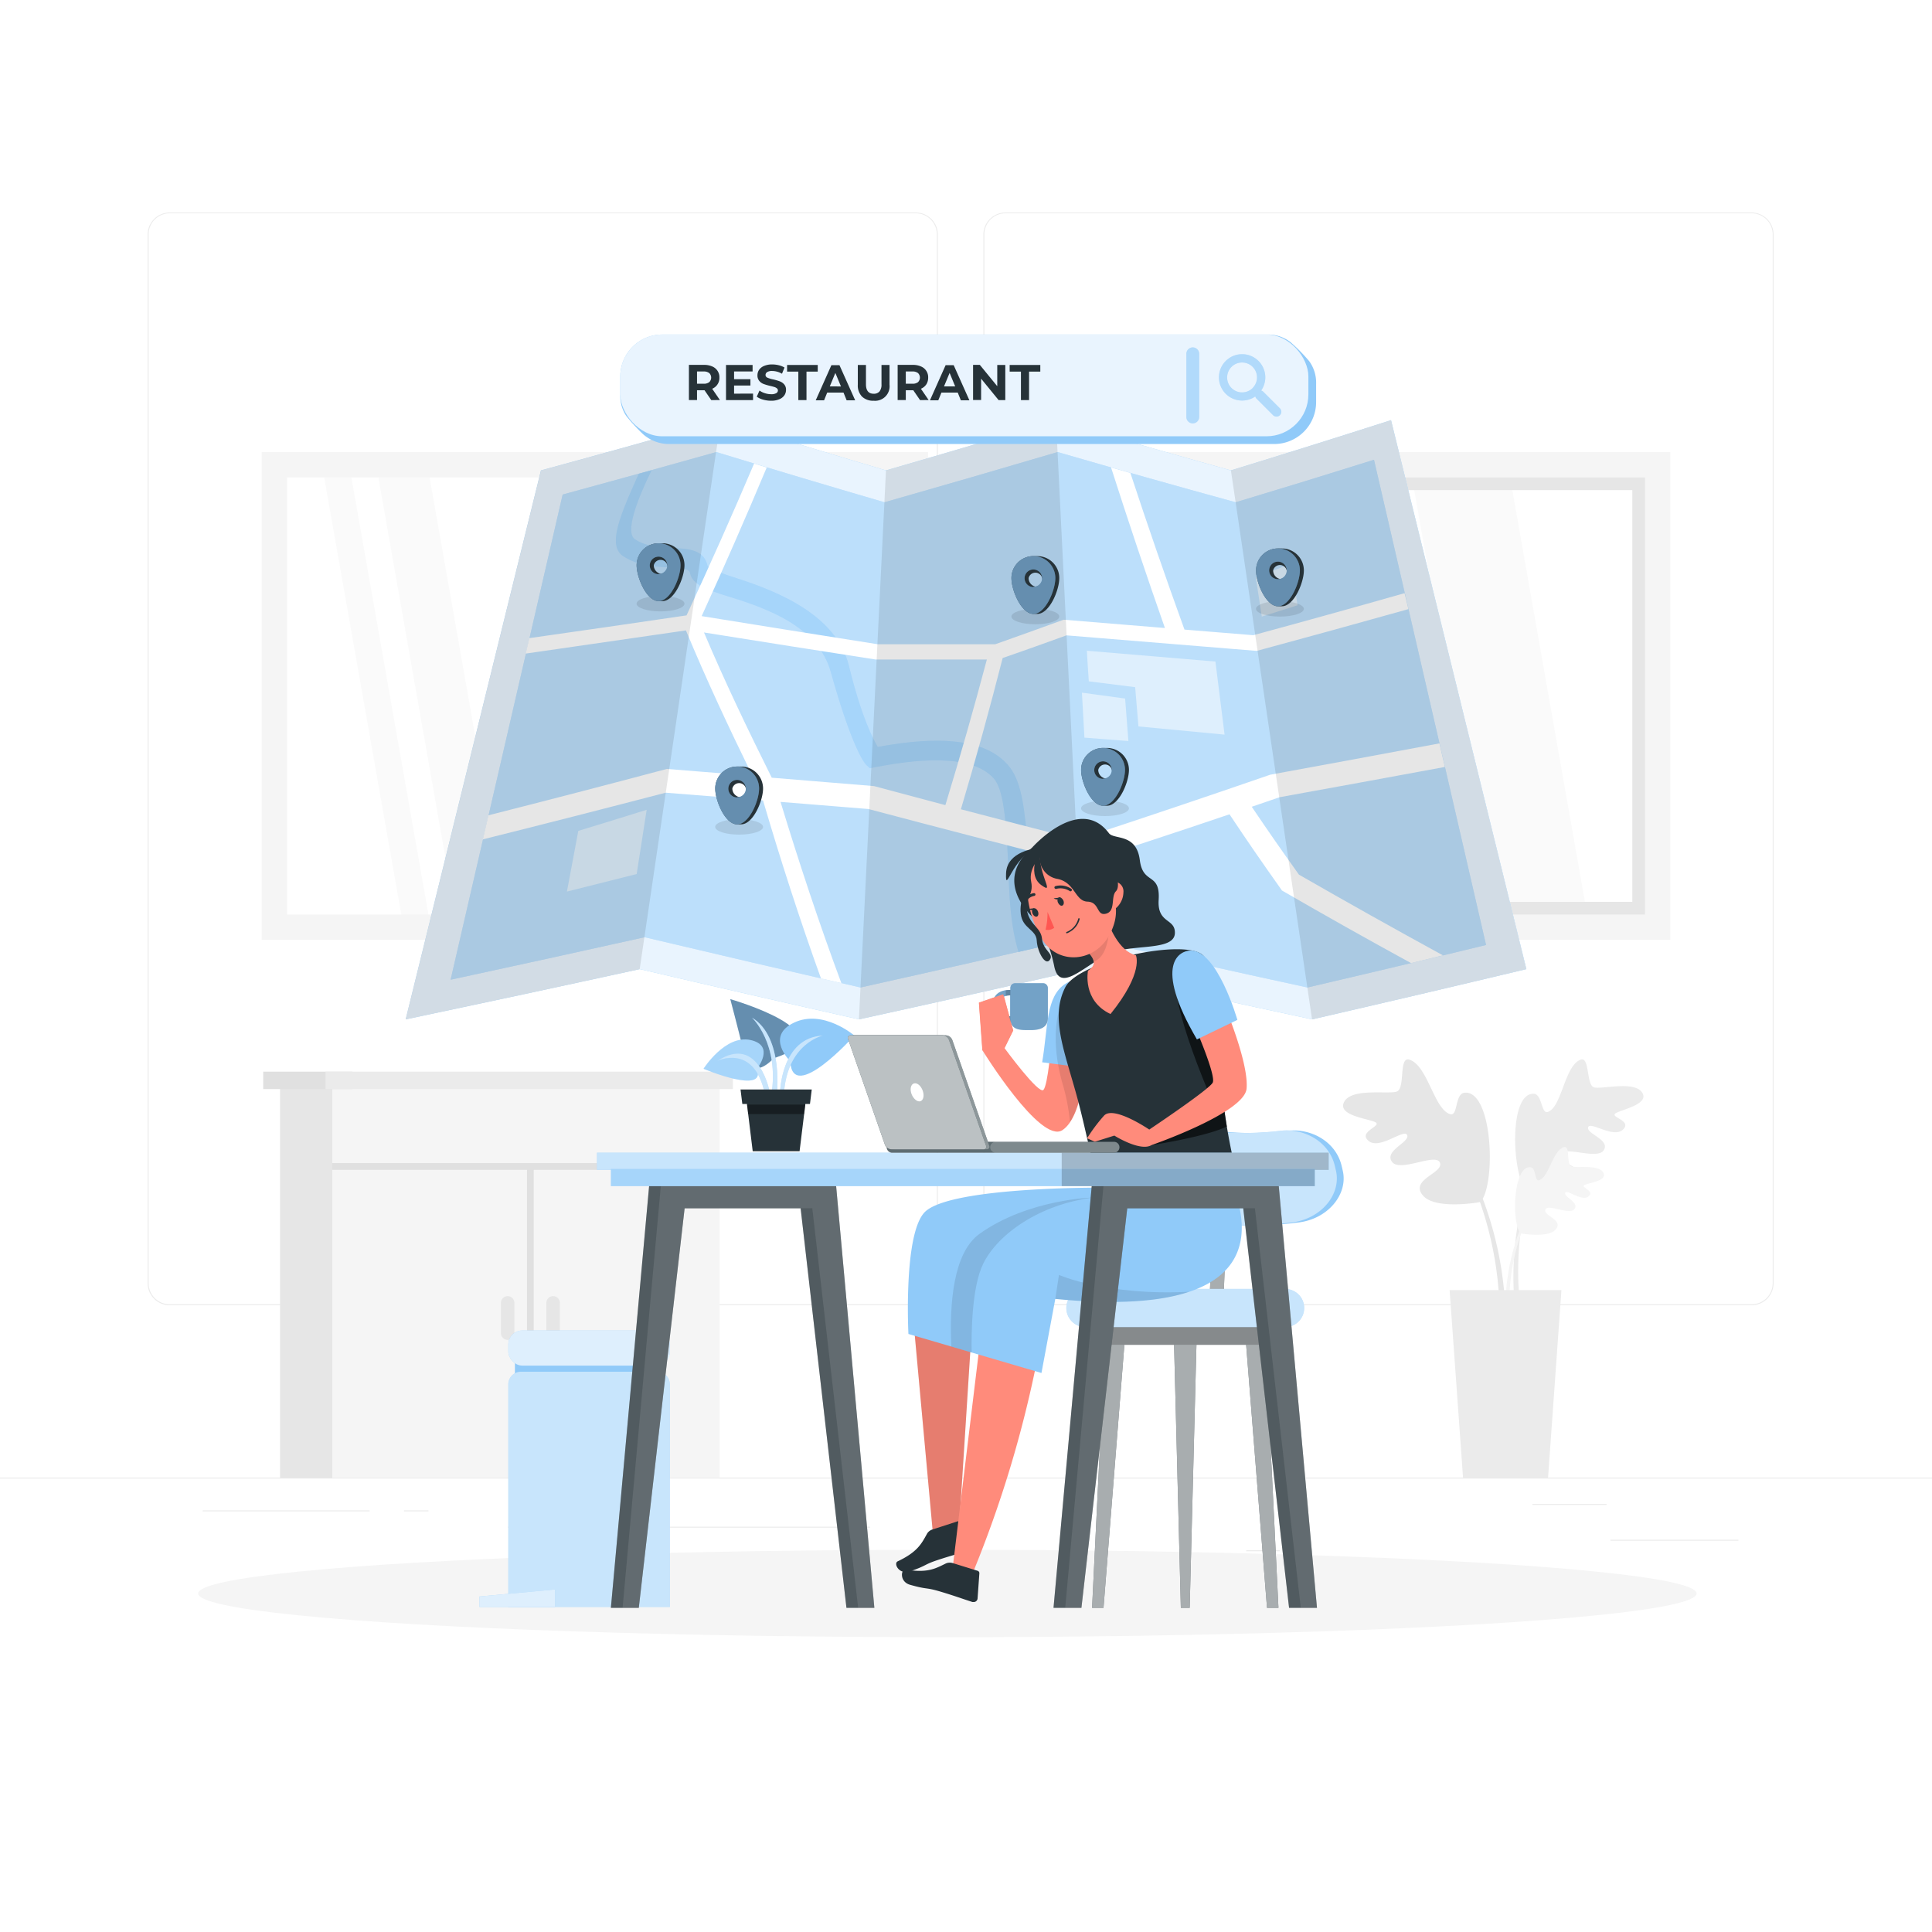 <?xml version="1.0" encoding="UTF-8"?> <svg xmlns="http://www.w3.org/2000/svg" xmlns:xlink="http://www.w3.org/1999/xlink" xmlns:svgjs="http://svgjs.com/svgjs" class="animated" id="freepik_stories-location-search" viewBox="0 0 500 500" version="1.1"><style>svg#freepik_stories-location-search:not(.animated) .animable {opacity: 0;}svg#freepik_stories-location-search.animated #freepik--background-complete--inject-507 {animation: 1s 1 forwards cubic-bezier(.36,-0.01,.5,1.38) zoomOut;animation-delay: 0s;}svg#freepik_stories-location-search.animated #freepik--Shadow--inject-507 {animation: 1s 1 forwards cubic-bezier(.36,-0.01,.5,1.38) slideUp;animation-delay: 0s;}svg#freepik_stories-location-search.animated #freepik--trash-bin--inject-507 {animation: 1s 1 forwards cubic-bezier(.36,-0.01,.5,1.38) zoomIn;animation-delay: 0s;}svg#freepik_stories-location-search.animated #freepik--Map--inject-507 {animation: 1s 1 forwards cubic-bezier(.36,-0.01,.5,1.38) slideDown,1.5s Infinite linear wind;animation-delay: 0s,1s;}svg#freepik_stories-location-search.animated #freepik--search-bar--inject-507 {animation: 1s 1 forwards cubic-bezier(.36,-0.01,.5,1.38) slideRight,1.5s Infinite linear heartbeat;animation-delay: 0s,1s;}svg#freepik_stories-location-search.animated #freepik--Icon--inject-507 {animation: 1s 1 forwards cubic-bezier(.36,-0.01,.5,1.38) slideUp;animation-delay: 0s;}svg#freepik_stories-location-search.animated #freepik--Text--inject-507 {animation: 1s 1 forwards cubic-bezier(.36,-0.01,.5,1.38) lightSpeedLeft;animation-delay: 0s;}svg#freepik_stories-location-search.animated #freepik--Character--inject-507 {animation: 1s 1 forwards cubic-bezier(.36,-0.01,.5,1.38) zoomIn;animation-delay: 0s;}svg#freepik_stories-location-search.animated #freepik--Desk--inject-507 {animation: 1s 1 forwards cubic-bezier(.36,-0.01,.5,1.38) slideUp;animation-delay: 0s;} @keyframes zoomOut { 0% { opacity: 0; transform: scale(1.5); } 100% { opacity: 1; transform: scale(1); } } @keyframes slideUp { 0% { opacity: 0; transform: translateY(30px); } 100% { opacity: 1; transform: inherit; } } @keyframes zoomIn { 0% { opacity: 0; transform: scale(0.5); } 100% { opacity: 1; transform: scale(1); } } @keyframes slideDown { 0% { opacity: 0; transform: translateY(-30px); } 100% { opacity: 1; transform: translateY(0); } } @keyframes wind { 0% { transform: rotate( 0deg ); } 25% { transform: rotate( 1deg ); } 75% { transform: rotate( -1deg ); } } @keyframes slideRight { 0% { opacity: 0; transform: translateX(30px); } 100% { opacity: 1; transform: translateX(0); } } @keyframes heartbeat { 0% { transform: scale(1); } 10% { transform: scale(1.1); } 30% { transform: scale(1); } 40% { transform: scale(1); } 50% { transform: scale(1.1); } 60% { transform: scale(1); } 100% { transform: scale(1); } } @keyframes lightSpeedLeft { from { transform: translate3d(-50%, 0, 0) skewX(20deg); opacity: 0; } 60% { transform: skewX(-10deg); opacity: 1; } 80% { transform: skewX(2deg); } to { opacity: 1; transform: translate3d(0, 0, 0); } } </style><g id="freepik--background-complete--inject-507" class="animable" style="transform-origin: 250px 228.23px;"><rect x="416.78" y="398.49" width="33.12" height="0.25" style="fill: rgb(235, 235, 235); transform-origin: 433.34px 398.615px;" id="elleh1ijlzs7l" class="animable"></rect><rect x="322.53" y="401.21" width="8.69" height="0.25" style="fill: rgb(235, 235, 235); transform-origin: 326.875px 401.335px;" id="elnrxamw67nuc" class="animable"></rect><rect x="396.59" y="389.21" width="19.19" height="0.25" style="fill: rgb(235, 235, 235); transform-origin: 406.185px 389.335px;" id="elzmsf8zbg8c" class="animable"></rect><rect x="52.46" y="390.89" width="43.19" height="0.25" style="fill: rgb(235, 235, 235); transform-origin: 74.055px 391.015px;" id="el2wdo0wyepwu" class="animable"></rect><rect x="104.56" y="390.89" width="6.33" height="0.25" style="fill: rgb(235, 235, 235); transform-origin: 107.725px 391.015px;" id="el1mdq44cp4w5" class="animable"></rect><rect x="131.47" y="395.11" width="93.68" height="0.25" style="fill: rgb(235, 235, 235); transform-origin: 178.31px 395.235px;" id="elijsrv3iep2l" class="animable"></rect><path d="M237,337.8H43.92a5.71,5.71,0,0,1-5.71-5.71V60.66A5.71,5.71,0,0,1,43.92,55H237a5.71,5.71,0,0,1,5.71,5.71V332.09A5.71,5.71,0,0,1,237,337.8ZM43.92,55.2a5.47,5.47,0,0,0-5.46,5.46V332.09a5.47,5.47,0,0,0,5.46,5.46H237a5.47,5.47,0,0,0,5.46-5.46V60.66A5.47,5.47,0,0,0,237,55.2Z" style="fill: rgb(235, 235, 235); transform-origin: 140.46px 196.4px;" id="elxdrbiv4bicb" class="animable"></path><path d="M453.31,337.8H260.21a5.72,5.72,0,0,1-5.71-5.71V60.66A5.72,5.72,0,0,1,260.21,55h193.1A5.71,5.71,0,0,1,459,60.66V332.09A5.71,5.71,0,0,1,453.31,337.8ZM260.21,55.2a5.47,5.47,0,0,0-5.46,5.46V332.09a5.47,5.47,0,0,0,5.46,5.46h193.1a5.47,5.47,0,0,0,5.46-5.46V60.66a5.47,5.47,0,0,0-5.46-5.46Z" style="fill: rgb(235, 235, 235); transform-origin: 356.75px 196.4px;" id="eloo3t4crbj7r" class="animable"></path><rect y="382.4" width="500" height="0.25" style="fill: rgb(235, 235, 235); transform-origin: 250px 382.525px;" id="el031qi9ziuajd" class="animable"></rect><g id="elsl2632hv9tm"><rect x="72.48" y="279.59" width="18.58" height="102.9" style="fill: rgb(230, 230, 230); transform-origin: 81.77px 331.04px; transform: rotate(180deg);" class="animable" id="elkjsbz9684t"></rect></g><g id="elw63p2gm66j"><rect x="85.99" y="279.59" width="100.25" height="102.9" style="fill: rgb(245, 245, 245); transform-origin: 136.115px 331.04px; transform: rotate(180deg);" class="animable" id="ela7rfbwoocun"></rect></g><g id="elymg8qr5g2ip"><rect x="68.12" y="277.34" width="23.09" height="4.51" style="fill: rgb(224, 224, 224); transform-origin: 79.665px 279.595px; transform: rotate(180deg);" class="animable" id="elwod6d838zu8"></rect></g><g id="el5b91eeqkyuj"><rect x="84.24" y="277.34" width="105.43" height="4.51" style="fill: rgb(235, 235, 235); transform-origin: 136.955px 279.595px; transform: rotate(180deg);" class="animable" id="elcpt56sxwmj8"></rect></g><path d="M143.14,346.76h0a1.74,1.74,0,0,0,1.75-1.74v-7.84a1.74,1.74,0,0,0-1.75-1.74h0a1.74,1.74,0,0,0-1.74,1.74V345A1.74,1.74,0,0,0,143.14,346.76Z" style="fill: rgb(230, 230, 230); transform-origin: 143.145px 341.1px;" id="ely2s0fxq3xtg" class="animable"></path><path d="M131.38,346.76h0a1.74,1.74,0,0,0,1.74-1.74v-7.84a1.74,1.74,0,0,0-1.74-1.74h0a1.74,1.74,0,0,0-1.74,1.74V345A1.74,1.74,0,0,0,131.38,346.76Z" style="fill: rgb(230, 230, 230); transform-origin: 131.38px 341.1px;" id="elkc6rprjovo" class="animable"></path><polygon points="186.24 301.01 186.24 302.76 138.13 302.76 138.13 382.49 136.39 382.49 136.39 302.76 85.99 302.76 85.99 301.01 186.24 301.01" style="fill: rgb(224, 224, 224); transform-origin: 136.115px 341.75px;" id="elc3y5h9yoke" class="animable"></polygon><polygon points="385.59 237.94 410.98 237.94 390.55 122.08 365.16 122.08 385.59 237.94" style="fill: rgb(250, 250, 250); transform-origin: 388.07px 180.01px;" id="elvy51tle4rie" class="animable"></polygon><polygon points="370.81 237.94 377.66 237.94 357.23 122.08 350.38 122.08 370.81 237.94" style="fill: rgb(250, 250, 250); transform-origin: 364.02px 180.01px;" id="elk210nm0t5f" class="animable"></polygon><polygon points="296.54 239.95 303.57 239.95 282.58 120.88 275.54 120.88 296.54 239.95" style="fill: rgb(250, 250, 250); transform-origin: 289.555px 180.415px;" id="elsuos7eoivu" class="animable"></polygon><polygon points="310.55 239.95 323.81 239.95 302.82 120.88 289.56 120.88 310.55 239.95" style="fill: rgb(250, 250, 250); transform-origin: 306.685px 180.415px;" id="elpdby1bjq5ce" class="animable"></polygon><path d="M346.06,120.28H429V240H346.06Zm76.38,6.56H352.62V233.4h69.82Z" style="fill: rgb(230, 230, 230); transform-origin: 387.53px 180.14px;" id="elapnccs1nla5" class="animable"></path><path d="M259.83,117H432.28V243.24H259.83Zm165.89,6.56H266.39V236.68H425.72Z" style="fill: rgb(245, 245, 245); transform-origin: 346.055px 180.12px;" id="elihi0h7wz2m" class="animable"></path><polygon points="193.48 237.94 218.87 237.94 198.44 122.08 173.05 122.08 193.48 237.94" style="fill: rgb(250, 250, 250); transform-origin: 195.96px 180.01px;" id="el9absb1emjhn" class="animable"></polygon><polygon points="178.71 237.94 185.55 237.94 165.12 122.08 158.28 122.08 178.71 237.94" style="fill: rgb(250, 250, 250); transform-origin: 171.915px 180.01px;" id="el1h74bit26yj" class="animable"></polygon><polygon points="104.43 239.95 111.46 239.95 90.47 120.88 83.43 120.88 104.43 239.95" style="fill: rgb(250, 250, 250); transform-origin: 97.445px 180.415px;" id="elhmkz12509ti" class="animable"></polygon><polygon points="118.44 239.95 131.7 239.95 110.71 120.88 97.45 120.88 118.44 239.95" style="fill: rgb(250, 250, 250); transform-origin: 114.575px 180.415px;" id="elos88codqi3j" class="animable"></polygon><path d="M153.94,120.28h82.95V240H153.94Zm76.39,6.56H160.51V233.4h69.82Z" style="fill: rgb(230, 230, 230); transform-origin: 195.415px 180.14px;" id="el18squ5o1pn8" class="animable"></path><path d="M67.72,117H240.17V243.24H67.72Zm165.89,6.56H74.28V236.68H233.61Z" style="fill: rgb(245, 245, 245); transform-origin: 153.945px 180.12px;" id="el90q11udza6t" class="animable"></path><path d="M389.62,345.15a91.73,91.73,0,0,0-5.88-34.92c3.4-6.29,2.19-28.16-4.73-27.43-2.53.26-1.64,6.13-3.68,5.55-4.18-1.18-5.76-12.43-10.5-14.09-3-1.06-1,7.55-3.42,8.26s-11.64-1-13.55,2.66,6.88,4.37,8.23,5.34-4.75,2.46-1.85,4.78,9.26-3.38,9.94-1.52-6,4-3.95,6.88,11.43-2.44,12.43.26-7.92,4.32-4.41,8.47c2.47,2.91,9.84,2.45,14.09,1.83.28-.05.49-.09.67-.14a90.62,90.62,0,0,1,5,34.51Z" style="fill: rgb(230, 230, 230); transform-origin: 368.622px 309.88px;" id="eliys5031qki" class="animable"></path><path d="M392.21,339.87a82.74,82.74,0,0,1,2.55-31.81c-3.54-5.38-4.16-25.1,2.11-25,2.29,0,1.95,5.38,3.73,4.7,3.66-1.39,4.2-11.6,8.33-13.47,2.64-1.19,1.45,6.7,3.71,7.15S423,279.67,425,282.77s-5.84,4.46-7,5.44,4.46,1.84,2,4.15-8.58-2.31-9-.6,5.71,3.15,4.08,5.87-10.45-1.3-11.14,1.21,7.45,3.26,4.62,7.26c-2,2.8-8.64,3-12.5,2.74a3.8,3.8,0,0,1-.61-.08,81.56,81.56,0,0,0-1.78,31.38Z" style="fill: rgb(235, 235, 235); transform-origin: 408.499px 307.154px;" id="el69xw8xra6s" class="animable"></path><path d="M389.64,339.87a55.65,55.65,0,0,1,3.56-21.17c-2.06-3.82-1.32-17.07,2.87-16.63,1.54.16,1,3.71,2.23,3.36,2.54-.71,3.49-7.53,6.37-8.54,1.84-.64.58,4.58,2.07,5s7.06-.58,8.22,1.61-4.17,2.65-5,3.24,2.88,1.49,1.12,2.9-5.62-2-6-.93,3.65,2.45,2.4,4.17-6.93-1.48-7.54.16,4.81,2.62,2.67,5.14c-1.49,1.76-6,1.48-8.54,1.11l-.4-.09a55,55,0,0,0-3,20.93Z" style="fill: rgb(245, 245, 245); transform-origin: 402.372px 318.483px;" id="el3rno15y9rjm" class="animable"></path><polygon points="400.63 382.49 378.64 382.49 375.16 333.88 404.1 333.88 400.63 382.49" style="fill: rgb(235, 235, 235); transform-origin: 389.63px 358.185px;" id="eluw8mdlpiyol" class="animable"></polygon></g><g id="freepik--Shadow--inject-507" class="animable" style="transform-origin: 245.18px 412.39px;"><ellipse id="freepik--path--inject-507" cx="245.18" cy="412.39" rx="193.89" ry="11.32" style="fill: rgb(245, 245, 245); transform-origin: 245.18px 412.39px;" class="animable"></ellipse></g><g id="freepik--trash-bin--inject-507" class="animable" style="transform-origin: 148.72px 380.11px;"><rect x="133.26" y="351.6" width="38.39" height="5.91" style="fill: #90CAF9; transform-origin: 152.455px 354.555px;" id="el4xzvyk1fijl" class="animable"></rect><path d="M134.83,355h35.25a3.27,3.27,0,0,1,3.27,3.27v57.61a0,0,0,0,1,0,0h-41.8a0,0,0,0,1,0,0V358.28A3.27,3.27,0,0,1,134.83,355Z" style="fill: #90CAF9; transform-origin: 152.45px 385.44px;" id="ell5zyx6q32r" class="animable"></path><g id="elp6xeac1a7gc"><path d="M134.83,355h35.25a3.27,3.27,0,0,1,3.27,3.27v57.61a0,0,0,0,1,0,0h-41.8a0,0,0,0,1,0,0V358.28A3.27,3.27,0,0,1,134.83,355Z" style="fill: rgb(255, 255, 255); opacity: 0.5; transform-origin: 152.45px 385.44px;" class="animable" id="el883lxabjaol"></path></g><rect x="131.55" y="344.33" width="41.8" height="9.09" rx="3.61" style="fill: #90CAF9; transform-origin: 152.45px 348.875px;" id="elrik4iacsbl" class="animable"></rect><g id="elqe63g4ylw9"><rect x="131.55" y="344.33" width="41.8" height="9.09" rx="3.61" style="fill: rgb(255, 255, 255); opacity: 0.7; transform-origin: 152.45px 348.875px;" class="animable" id="el285b1h862xf"></rect></g><polygon points="143.63 415.89 124.09 415.89 124.09 413.17 143.63 411.35 143.63 415.89" style="fill: #90CAF9; transform-origin: 133.86px 413.62px;" id="elj75l9p0ntof" class="animable"></polygon><g id="elm9xyrbog5fs"><polygon points="143.63 415.89 124.09 415.89 124.09 413.17 143.63 411.35 143.63 415.89" style="fill: rgb(255, 255, 255); opacity: 0.7; transform-origin: 133.86px 413.62px;" class="animable" id="elas7o5n070l"></polygon></g></g><g id="freepik--Map--inject-507" class="animable" style="transform-origin: 250.005px 186.275px;"><path d="M318.55,121.74q-22.68-6.33-45.27-13-22,6.63-44,13-21.4-6.37-42.71-13-23.24,6.67-46.56,13L105,263.81q30.31-6.39,60.57-13,28.33,6.62,56.73,13,29-6.36,58-13,29.61,6.65,59.29,13,27.75-6.39,55.44-13L360,108.74Q339.31,115.37,318.55,121.74Z" style="fill: #90CAF9; transform-origin: 250.015px 186.275px;" id="elm96hex6j1mr" class="animable"></path><g id="elvsrzbvpevoe"><path d="M318.55,121.74q-22.68-6.33-45.27-13-22,6.63-44,13-21.4-6.37-42.71-13-23.24,6.67-46.56,13L105,263.81q30.31-6.39,60.57-13,28.33,6.62,56.73,13,29-6.36,58-13,29.61,6.65,59.29,13,27.75-6.39,55.44-13L360,108.74Q339.31,115.37,318.55,121.74Z" style="fill: rgb(255, 255, 255); opacity: 0.8; transform-origin: 250.015px 186.275px;" class="animable" id="elxjevuh0ow7o"></path></g><path d="M222.69,255.56q28.62-6.36,57.19-13,29.21,6.65,58.48,13,23.13-5.38,46.23-11-14.52-62.79-29-125.57-17.85,5.61-35.79,11-23.08-6.33-46.08-13-22.38,6.61-44.81,13-21.8-6.37-43.52-13-19.86,5.59-39.77,11-14.52,62.78-29,125.56,25.13-5.42,50.21-11Q194.7,249.16,222.69,255.56Z" style="fill: #90CAF9; transform-origin: 250.605px 186.275px;" id="elnh9t4nwen5o" class="animable"></path><g id="el65xh35wmt5m"><path d="M222.69,255.56q28.62-6.36,57.19-13,29.21,6.65,58.48,13,23.13-5.38,46.23-11-14.52-62.79-29-125.57-17.85,5.61-35.79,11-23.08-6.33-46.08-13-22.38,6.61-44.81,13-21.8-6.37-43.52-13-19.86,5.59-39.77,11-14.52,62.78-29,125.56,25.13-5.42,50.21-11Q194.7,249.16,222.69,255.56Z" style="fill: rgb(255, 255, 255); opacity: 0.4; transform-origin: 250.605px 186.275px;" class="animable" id="el355wct4cmox"></path></g><path d="M265.93,218.17c-.75-8-1.36-15.27-4.5-19.47-7-9.29-23.75-7.31-34.27-5.39-1.17-2-4.17-7.57-7.46-21-3.14-12.82-17.66-19-28.86-22.61-3.16-1-7.07-2.34-7.72-3.26-.93-4.23-5-4.43-9-4.61-3.21-.15-6.87-.32-9.79-2.26-2.61-1.74.39-9.95,4.3-17.86l-3.29.9c-.28.61-.57,1.22-.85,1.84-4.65,10.38-7.05,17-3.15,19.52s8.21,2.69,11.77,2.86,5.26.36,5.48,1.48c.58,3,4.29,4.33,10.35,6.19,10.33,3.17,22.89,8,26.06,19.39,5.3,19,8.57,23.5,9.19,24.07l.93.86,1.29-.27c9.41-1.79,24.7-3.93,30.79,2.92,2.39,2.69,3,9.89,3.47,17.05.53,8.91.21,19,2.92,27.84l7.9-1.82C267.56,235.51,266.68,226.13,265.93,218.17Z" style="fill: #90CAF9; transform-origin: 215.438px 184.035px;" id="elyua646sa51n" class="animable"></path><g id="ela1rqxjw1vh"><path d="M265.93,218.17c-.75-8-1.36-15.27-4.5-19.47-7-9.29-23.75-7.31-34.27-5.39-1.17-2-4.17-7.57-7.46-21-3.14-12.82-17.66-19-28.86-22.61-3.16-1-7.07-2.34-7.72-3.26-.93-4.23-5-4.43-9-4.61-3.21-.15-6.87-.32-9.79-2.26-2.61-1.74.39-9.95,4.3-17.86l-3.29.9c-.28.61-.57,1.22-.85,1.84-4.65,10.38-7.05,17-3.15,19.52s8.21,2.69,11.77,2.86,5.26.36,5.48,1.48c.58,3,4.29,4.33,10.35,6.19,10.33,3.17,22.89,8,26.06,19.39,5.3,19,8.57,23.5,9.19,24.07l.93.86,1.29-.27c9.41-1.79,24.7-3.93,30.79,2.92,2.39,2.69,3,9.89,3.47,17.05.53,8.91.21,19,2.92,27.84l7.9-1.82C267.56,235.51,266.68,226.13,265.93,218.17Z" style="fill: rgb(255, 255, 255); opacity: 0.2; transform-origin: 215.438px 184.035px;" class="animable" id="elfe0kjcsskh"></path></g><g id="ellcao9s1tskk"><g style="opacity: 0.5; transform-origin: 298.46px 180.095px;" class="animable" id="el6m86hm5cufu"><path d="M281.28,168.41l33.27,2.8c.95,7.56,1.42,11.35,2.37,18.91L294.63,188l-.85-10.16-12-1.51C281.56,173.17,281.46,171.58,281.28,168.41Z" style="fill: rgb(255, 255, 255); transform-origin: 299.1px 179.265px;" id="elozyodluzcjm" class="animable"></path><path d="M280,179.26l11.18,1.52.85,11-11.38-.88Z" style="fill: rgb(255, 255, 255); transform-origin: 286.015px 185.52px;" id="elkn11g45rdog" class="animable"></path></g></g><g id="elsshw2bdsknm"><path d="M334,145.91c-3.56,1.41-5.35,2.11-9,3.52l1.55,10.14c3.73-1.17,5.58-1.75,9.27-2.93C335.12,152.35,334.75,150.2,334,145.91Z" style="fill: rgb(255, 255, 255); opacity: 0.5; transform-origin: 330.41px 152.74px;" class="animable" id="elhisehorev1u"></path></g><g id="elo5vy4px8wkh"><path d="M167.36,209.57c-7,2.19-10.55,3.28-17.7,5.46-1.17,6.28-1.76,9.43-2.94,15.71,7.28-1.82,10.89-2.72,18.05-4.54C165.8,219.55,166.32,216.22,167.36,209.57Z" style="fill: rgb(255, 255, 255); opacity: 0.5; transform-origin: 157.04px 220.155px;" class="animable" id="elw88l3gtpjl"></path></g><path d="M276,164.43q24.51,2,49,4l.32,0q19.62-5.3,39.18-10.79l-1-4.13q-19.54,5.56-39.15,10.88l-17.81-1.45q-7.31-20.19-14-40.54l-5-1.42q6.68,20.88,13.94,41.55l-26.21-2.15c-7,2.54-10.55,3.82-17.73,6.36H227.21q-22.82-3.6-45.62-7.29,8.73-19.11,16.84-38.47l-3.27-1q-8.43,19.79-17.48,39.28-20.34,3-40.7,5.89c-.37,1.62-.56,2.43-.93,4q20.73-3,41.47-6c5.29,12.76,11.14,25.22,17.21,37.63L172.58,199Q149.53,205.13,126.4,211c-.58,2.49-.87,3.74-1.44,6.23q23.69-5.92,47.31-12.08l25.2,2c4.56,15.5,9.52,30.88,15,46.07l5.27,1.2C212,239,206.81,223.31,202,207.53l22.73,1.84Q252,216.6,279.4,223.54q19.44-6.25,38.79-12.8c5.27,7.89,8,11.83,13.58,19.72q16.58,9.6,33.41,18.79l8.26-2Q354.69,237,336.17,226.36c-5-7-7.46-10.54-12.22-17.57l7.21-2.47q21.39-3.87,42.77-7.83c-.57-2.44-.85-3.66-1.41-6.1q-21.88,4.1-43.77,8.1-24.87,8.59-49.86,16.78-15.12-3.86-30.21-7.83,5.79-19.47,10.81-39.15C266.15,168,269.45,166.78,276,164.43Zm-31.29,43.95c-7.47-2-11.18-3-18.51-4.94l-26.47-2.17c-6.17-12.39-12.14-24.84-17.54-37.59q22.22,3.56,44.44,7l28.77,0Q250.37,189.65,244.66,208.38Z" style="fill: rgb(255, 255, 255); transform-origin: 249.445px 187.2px;" id="el5auk0rml49q" class="animable"></path><g id="elofu7baa3bce"><path d="M165.55,250.81q-30.26,6.62-60.57,13l35-142.07q23.32-6.34,46.56-13Z" style="opacity: 0.1; transform-origin: 145.76px 186.275px;" class="animable" id="ela7ojm43zojr"></path></g><g id="el3xqdafddfay"><path d="M280.29,250.81q-29,6.65-58,13,3.5-71,7-142.07,22-6.37,44-13Q276.78,179.78,280.29,250.81Z" style="opacity: 0.1; transform-origin: 251.29px 186.275px;" class="animable" id="elo7d5atfactj"></path></g><g id="el73kuhnr1gqi"><path d="M395,250.81q-27.69,6.62-55.44,13l-21-142.07q20.76-6.37,41.43-13Z" style="opacity: 0.1; transform-origin: 356.78px 186.275px;" class="animable" id="elbodb7k326o5"></path></g><g id="eluooeq9me9xn"><path d="M337.44,157.57c0,1.11-2.78,2-6.2,2s-6.19-.89-6.19-2,2.77-2,6.19-2S337.44,156.47,337.44,157.57Z" style="opacity: 0.1; transform-origin: 331.245px 157.57px;" class="animable" id="eltz3ery6riic"></path></g><path d="M331.76,156.9c3.13,0,5.68-6.14,5.68-9.27a5.69,5.69,0,0,0-5.68-5.69h-1a5.68,5.68,0,0,0-5.68,5.69c0,3.13,2.54,9.27,5.68,9.27Zm-2.27-9.27a1.8,1.8,0,1,1,1.75,2.2A2.27,2.27,0,0,1,329.49,147.63Z" style="fill: rgb(38, 50, 56); transform-origin: 331.26px 149.42px;" id="elx2sjm9mynd" class="animable"></path><path d="M330.73,141.94a5.68,5.68,0,0,0-5.68,5.69c0,3.13,2.54,9.27,5.68,9.27s5.68-6.14,5.68-9.27A5.68,5.68,0,0,0,330.73,141.94Zm0,7.95a2.27,2.27,0,1,1,2.27-2.26A2.26,2.26,0,0,1,330.73,149.89Z" style="fill: #90CAF9; transform-origin: 330.73px 149.42px;" id="el9ndso6oja2c" class="animable"></path><g id="elkb4cr02zb8"><path d="M330.73,141.94a5.68,5.68,0,0,0-5.68,5.69c0,3.13,2.54,9.27,5.68,9.27s5.68-6.14,5.68-9.27A5.68,5.68,0,0,0,330.73,141.94Zm0,7.95a2.27,2.27,0,1,1,2.27-2.26A2.26,2.26,0,0,1,330.73,149.89Z" style="opacity: 0.3; transform-origin: 330.73px 149.42px;" class="animable" id="el9ufefdspgwl"></path></g><g id="elil9z5x6pxr"><path d="M292.17,209.2c0,1.1-2.77,2-6.19,2s-6.2-.9-6.2-2,2.78-2,6.2-2S292.17,208.09,292.17,209.2Z" style="opacity: 0.1; transform-origin: 285.975px 209.2px;" class="animable" id="elhraigfycoeq"></path></g><path d="M286.49,208.52c3.14,0,5.68-6.13,5.68-9.27a5.68,5.68,0,0,0-5.68-5.68h-1a5.68,5.68,0,0,0-5.69,5.68c0,3.14,2.55,9.27,5.69,9.27Zm-2.26-9.27a1.8,1.8,0,1,1,1.75,2.2A2.25,2.25,0,0,1,284.23,199.25Z" style="fill: rgb(38, 50, 56); transform-origin: 285.985px 201.045px;" id="eliebuv2scgb" class="animable"></path><path d="M285.47,193.57a5.68,5.68,0,0,0-5.69,5.68c0,3.14,2.55,9.27,5.69,9.27s5.68-6.13,5.68-9.27A5.68,5.68,0,0,0,285.47,193.57Zm0,8a2.27,2.27,0,1,1,2.26-2.27A2.27,2.27,0,0,1,285.47,201.52Z" style="fill: #90CAF9; transform-origin: 285.465px 201.045px;" id="elw04ho7uc1r" class="animable"></path><g id="elpnauzfqcn4"><path d="M285.47,193.57a5.68,5.68,0,0,0-5.69,5.68c0,3.14,2.55,9.27,5.69,9.27s5.68-6.13,5.68-9.27A5.68,5.68,0,0,0,285.47,193.57Zm0,8a2.27,2.27,0,1,1,2.26-2.27A2.27,2.27,0,0,1,285.47,201.52Z" style="opacity: 0.3; transform-origin: 285.465px 201.045px;" class="animable" id="eljt92is71cwo"></path></g><g id="elt5eqo7kyjz"><path d="M197.48,214c0,1.11-2.78,2-6.2,2s-6.19-.89-6.19-2,2.77-2,6.19-2S197.48,212.91,197.48,214Z" style="opacity: 0.1; transform-origin: 191.285px 214px;" class="animable" id="elgidaig5gabk"></path></g><path d="M191.8,213.34c3.13,0,5.68-6.14,5.68-9.27a5.69,5.69,0,0,0-5.68-5.69h-1a5.68,5.68,0,0,0-5.68,5.69c0,3.13,2.54,9.27,5.68,9.27Zm-2.27-9.27a1.8,1.8,0,1,1,1.75,2.2A2.27,2.27,0,0,1,189.53,204.07Z" style="fill: rgb(38, 50, 56); transform-origin: 191.3px 205.86px;" id="el2f7eyascbx8" class="animable"></path><path d="M190.77,198.38a5.68,5.68,0,0,0-5.68,5.69c0,3.13,2.54,9.27,5.68,9.27s5.68-6.14,5.68-9.27A5.68,5.68,0,0,0,190.77,198.38Zm0,8a2.27,2.27,0,1,1,2.26-2.26A2.26,2.26,0,0,1,190.77,206.33Z" style="fill: #90CAF9; transform-origin: 190.77px 205.86px;" id="el7hq21oij9e" class="animable"></path><g id="el3gnz2pm0vgp"><path d="M190.77,198.38a5.68,5.68,0,0,0-5.68,5.69c0,3.13,2.54,9.27,5.68,9.27s5.68-6.14,5.68-9.27A5.68,5.68,0,0,0,190.77,198.38Zm0,8a2.27,2.27,0,1,1,2.26-2.26A2.26,2.26,0,0,1,190.77,206.33Z" style="opacity: 0.3; transform-origin: 190.77px 205.86px;" class="animable" id="ellxjv6qqeibl"></path></g><g id="elf8kvxcv8y2"><path d="M177.14,156.23c0,1.11-2.77,2-6.19,2s-6.2-.89-6.2-2,2.78-2,6.2-2S177.14,155.13,177.14,156.23Z" style="opacity: 0.1; transform-origin: 170.945px 156.23px;" class="animable" id="el4yo5j1tr9z"></path></g><path d="M171.46,155.56c3.14,0,5.68-6.14,5.68-9.27a5.68,5.68,0,0,0-5.68-5.69h-1a5.69,5.69,0,0,0-5.69,5.69c0,3.13,2.55,9.27,5.69,9.27Zm-2.26-9.27a1.8,1.8,0,1,1,1.75,2.2A2.25,2.25,0,0,1,169.2,146.29Z" style="fill: rgb(38, 50, 56); transform-origin: 170.955px 148.08px;" id="ela5iujkm7kpl" class="animable"></path><path d="M170.44,140.6a5.69,5.69,0,0,0-5.69,5.69c0,3.13,2.55,9.27,5.69,9.27s5.68-6.14,5.68-9.27A5.69,5.69,0,0,0,170.44,140.6Zm0,8a2.27,2.27,0,1,1,2.26-2.26A2.27,2.27,0,0,1,170.44,148.55Z" style="fill: #90CAF9; transform-origin: 170.435px 148.08px;" id="el3r91qzsd9ti" class="animable"></path><g id="elt6sdhml1rc8"><path d="M170.44,140.6a5.69,5.69,0,0,0-5.69,5.69c0,3.13,2.55,9.27,5.69,9.27s5.68-6.14,5.68-9.27A5.69,5.69,0,0,0,170.44,140.6Zm0,8a2.27,2.27,0,1,1,2.26-2.26A2.27,2.27,0,0,1,170.44,148.55Z" style="opacity: 0.3; transform-origin: 170.435px 148.08px;" class="animable" id="elqsa3x6tf6t"></path></g><g id="elrk9pn4g1i6m"><path d="M274.14,159.56c0,1.1-2.77,2-6.19,2s-6.2-.9-6.2-2,2.78-2,6.2-2S274.14,158.45,274.14,159.56Z" style="opacity: 0.1; transform-origin: 267.945px 159.56px;" class="animable" id="eljhvuzeuz11a"></path></g><path d="M268.46,158.88c3.14,0,5.68-6.13,5.68-9.27a5.68,5.68,0,0,0-5.68-5.69h-1a5.69,5.69,0,0,0-5.69,5.69c0,3.14,2.55,9.27,5.69,9.27Zm-2.26-9.27a1.8,1.8,0,1,1,1.75,2.2A2.25,2.25,0,0,1,266.2,149.61Z" style="fill: rgb(38, 50, 56); transform-origin: 267.955px 151.4px;" id="ellfo4acmxo3r" class="animable"></path><path d="M267.44,143.92a5.69,5.69,0,0,0-5.69,5.69c0,3.14,2.55,9.27,5.69,9.27s5.68-6.13,5.68-9.27A5.69,5.69,0,0,0,267.44,143.92Zm0,8a2.27,2.27,0,1,1,2.26-2.26A2.27,2.27,0,0,1,267.44,151.87Z" style="fill: #90CAF9; transform-origin: 267.435px 151.4px;" id="elulu4hnvzat" class="animable"></path><g id="el4uvpi7h3st3"><path d="M267.44,143.92a5.69,5.69,0,0,0-5.69,5.69c0,3.14,2.55,9.27,5.69,9.27s5.68-6.13,5.68-9.27A5.69,5.69,0,0,0,267.44,143.92Zm0,8a2.27,2.27,0,1,1,2.26-2.26A2.27,2.27,0,0,1,267.44,151.87Z" style="opacity: 0.3; transform-origin: 267.435px 151.4px;" class="animable" id="elga1gvyx5ex4"></path></g></g><g id="freepik--search-bar--inject-507" class="animable animator-active" style="transform-origin: 250.569px 100.741px;"><path d="M166.45,112.39a10.14,10.14,0,0,0,6.93,2.52H329.77a10.84,10.84,0,0,0,10.84-10.85V99.42a9.51,9.51,0,0,0-1.75-5.9,43.83,43.83,0,0,0-4.91-5,9.5,9.5,0,0,0-6.18-1.94H171.38a10.85,10.85,0,0,0-10.85,10.85v4.64a9.3,9.3,0,0,0,1.58,5.63A47,47,0,0,0,166.45,112.39Z" style="fill: #90CAF9; transform-origin: 250.569px 100.742px;" id="el6uthji65vtx" class="animable"></path><g id="el4j48vg4zjlk"><rect x="160.53" y="86.57" width="178.08" height="26.34" rx="10.85" style="fill: rgb(255, 255, 255); opacity: 0.8; transform-origin: 249.57px 99.74px;" class="animable" id="elhadamyf47ts"></rect></g></g><g id="freepik--Icon--inject-507" class="animable" style="transform-origin: 319.316px 99.74px;"><path d="M308.69,109.57h0a1.66,1.66,0,0,1-1.66-1.66V91.57a1.66,1.66,0,0,1,1.66-1.66h0a1.66,1.66,0,0,1,1.66,1.66v16.34A1.66,1.66,0,0,1,308.69,109.57Z" style="fill: #90CAF9; transform-origin: 308.69px 99.74px;" id="el9ytokkbzyz8" class="animable"></path><path d="M325.7,93.42a6,6,0,1,0-.83,9.18,1.15,1.15,0,0,0,.3.55l4.3,4.3a1.25,1.25,0,0,0,1.77-1.77l-4.3-4.3a1.15,1.15,0,0,0-.55-.3A6,6,0,0,0,325.7,93.42Zm-1.51,7a3.87,3.87,0,1,1,0-5.47A3.87,3.87,0,0,1,324.19,100.4Z" style="fill: #90CAF9; transform-origin: 323.531px 99.738px;" id="elluf64rtl9i" class="animable"></path><g id="el7pr8zlwgkya"><g style="opacity: 0.3; transform-origin: 319.316px 99.74px;" class="animable" id="elstqcmxd0qwi"><path d="M308.69,109.57h0a1.66,1.66,0,0,1-1.66-1.66V91.57a1.66,1.66,0,0,1,1.66-1.66h0a1.66,1.66,0,0,1,1.66,1.66v16.34A1.66,1.66,0,0,1,308.69,109.57Z" style="fill: rgb(255, 255, 255); transform-origin: 308.69px 99.74px;" id="el7326ydbuzxq" class="animable"></path><path d="M325.7,93.42a6,6,0,1,0-.83,9.18,1.15,1.15,0,0,0,.3.55l4.3,4.3a1.25,1.25,0,0,0,1.77-1.77l-4.3-4.3a1.15,1.15,0,0,0-.55-.3A6,6,0,0,0,325.7,93.42Zm-1.51,7a3.87,3.87,0,1,1,0-5.47A3.87,3.87,0,0,1,324.19,100.4Z" style="fill: rgb(255, 255, 255); transform-origin: 323.531px 99.738px;" id="elogh2qvnhjts" class="animable"></path></g></g></g><g id="freepik--Text--inject-507" class="animable" style="transform-origin: 223.76px 99.023px;"><path d="M184.08,103.55,182.33,101h-1.94v2.53h-2.1v-9.1h3.94a5.08,5.08,0,0,1,2.1.41,3,3,0,0,1,1.85,2.9,3,3,0,0,1-1.87,2.87l2,2.92Zm-.53-7a2.23,2.23,0,0,0-1.44-.41h-1.72v3.17h1.72a2.23,2.23,0,0,0,1.44-.41,1.63,1.63,0,0,0,0-2.35Z" style="fill: rgb(38, 50, 56); transform-origin: 182.3px 98.99px;" id="elyahlrsvt0cj" class="animable"></path><path d="M194.89,101.86v1.69h-7v-9.1h6.88v1.69h-4.79v2h4.23v1.64h-4.23v2.1Z" style="fill: rgb(38, 50, 56); transform-origin: 191.39px 99px;" id="elw0f72qtc74r" class="animable"></path><path d="M197.47,103.42a5.09,5.09,0,0,1-1.62-.76l.71-1.59a4.69,4.69,0,0,0,1.4.69,5.26,5.26,0,0,0,1.61.26,2.5,2.5,0,0,0,1.32-.27.78.78,0,0,0,.43-.7.66.66,0,0,0-.25-.54,1.92,1.92,0,0,0-.65-.35c-.27-.08-.62-.18-1.07-.28a14.94,14.94,0,0,1-1.71-.5,2.7,2.7,0,0,1-1.13-.79,2.14,2.14,0,0,1-.48-1.46,2.46,2.46,0,0,1,.43-1.43,2.92,2.92,0,0,1,1.29-1,5.15,5.15,0,0,1,2.12-.38,6.94,6.94,0,0,1,1.7.21,5.19,5.19,0,0,1,1.46.59l-.65,1.6a5.19,5.19,0,0,0-2.53-.71,2.35,2.35,0,0,0-1.3.28.89.89,0,0,0-.43.76.74.74,0,0,0,.49.69,6.74,6.74,0,0,0,1.49.45,14.7,14.7,0,0,1,1.7.5,2.78,2.78,0,0,1,1.14.78,2.05,2.05,0,0,1,.48,1.44,2.48,2.48,0,0,1-.44,1.42,2.92,2.92,0,0,1-1.31,1,5.15,5.15,0,0,1-2.12.38A7.57,7.57,0,0,1,197.47,103.42Z" style="fill: rgb(38, 50, 56); transform-origin: 199.637px 99.015px;" id="eldd2luxoen2d" class="animable"></path><path d="M206.61,96.17H203.7V94.45h7.93v1.72h-2.91v7.38h-2.11Z" style="fill: rgb(38, 50, 56); transform-origin: 207.665px 99px;" id="el4q2qxf0feji" class="animable"></path><path d="M218.3,101.6h-4.22l-.81,2h-2.16l4.06-9.1h2.08l4.07,9.1h-2.21Zm-.66-1.59-1.45-3.49L214.75,100Z" style="fill: rgb(38, 50, 56); transform-origin: 216.215px 99.05px;" id="elr14kxuco9op" class="animable"></path><path d="M223.08,102.63A4.12,4.12,0,0,1,222,99.55v-5.1h2.11v5c0,1.63.67,2.45,2,2.45a1.9,1.9,0,0,0,1.5-.59,2.77,2.77,0,0,0,.52-1.86v-5h2.08v5.1a3.76,3.76,0,0,1-4.12,4.16A4.1,4.1,0,0,1,223.08,102.63Z" style="fill: rgb(38, 50, 56); transform-origin: 226.112px 99.09px;" id="elmpavt5e4m3" class="animable"></path><path d="M238.11,103.55,236.36,101h-1.94v2.53h-2.11v-9.1h3.94a5,5,0,0,1,2.1.41,3,3,0,0,1,1.86,2.9,3.15,3.15,0,0,1-.49,1.75,3.11,3.11,0,0,1-1.39,1.12l2,2.92Zm-.53-7a2.23,2.23,0,0,0-1.44-.41h-1.72v3.17h1.72a2.23,2.23,0,0,0,1.44-.41,1.65,1.65,0,0,0,0-2.35Z" style="fill: rgb(38, 50, 56); transform-origin: 236.32px 98.989px;" id="el7x9gg27y67l" class="animable"></path><path d="M247.86,101.6h-4.22l-.81,2h-2.16l4.06-9.1h2.08l4.07,9.1h-2.21ZM247.2,100l-1.44-3.49L244.31,100Z" style="fill: rgb(38, 50, 56); transform-origin: 245.775px 99.05px;" id="elkfc42h4jva" class="animable"></path><path d="M260.17,94.45v9.1h-1.73L253.91,98v5.52h-2.08v-9.1h1.74l4.52,5.53V94.45Z" style="fill: rgb(38, 50, 56); transform-origin: 256px 98.985px;" id="eld5qg9gcjqju" class="animable"></path><path d="M264.22,96.17H261.3V94.45h7.93v1.72h-2.91v7.38h-2.1Z" style="fill: rgb(38, 50, 56); transform-origin: 265.265px 99px;" id="elz2xiwk2sn9" class="animable"></path></g><g id="freepik--Character--inject-507" class="animable" style="transform-origin: 289.835px 314.015px;"><path d="M335.76,316.41a96.21,96.21,0,0,1-23.86,0c-8-.84-13.18-7.37-11.75-13.47.12-.47.17-.71.28-1.19,1.44-6.1,7.64-9.78,13.95-9.12a76.62,76.62,0,0,0,18.9,0c6.31-.66,12.51,3,13.94,9.12.12.48.17.72.28,1.19C348.94,309,343.73,315.57,335.76,316.41Z" style="fill: #90CAF9; transform-origin: 323.826px 304.853px;" id="el109ic3uptgci" class="animable"></path><polygon points="326.59 313.49 325.69 335.43 329.29 335.43 330.19 313.49 326.59 313.49" style="fill: rgb(38, 50, 56); transform-origin: 327.94px 324.46px;" id="elv4s5b0uzpeq" class="animable"></polygon><polygon points="313.07 335.43 316.67 335.43 317.57 313.49 313.97 313.49 313.07 335.43" style="fill: rgb(38, 50, 56); transform-origin: 315.32px 324.46px;" id="eln9fyewcuwf" class="animable"></polygon><g id="el54zio7jd2hf"><g style="opacity: 0.6; transform-origin: 321.63px 324.46px;" class="animable" id="el99fnaqb6tf"><polygon points="326.59 313.49 325.69 335.43 329.29 335.43 330.19 313.49 326.59 313.49" style="fill: rgb(255, 255, 255); transform-origin: 327.94px 324.46px;" id="el92mv7b3zejf" class="animable"></polygon><polygon points="313.07 335.43 316.67 335.43 317.57 313.49 313.97 313.49 313.07 335.43" style="fill: rgb(255, 255, 255); transform-origin: 315.32px 324.46px;" id="elxji2qxw87s" class="animable"></polygon></g></g><polygon points="327.26 342.12 286.23 342.12 282.63 416.1 285.59 416.1 290.99 348.03 303.85 348.03 305.6 416.1 307.89 416.1 309.64 348.03 322.5 348.03 327.9 416.1 330.86 416.1 327.26 342.12" style="fill: rgb(38, 50, 56); transform-origin: 306.745px 379.11px;" id="elyyaocsnk9jb" class="animable"></polygon><g id="el8zecr4zfq2c"><polygon points="327.26 342.12 286.23 342.12 282.63 416.1 285.59 416.1 290.99 348.03 303.85 348.03 305.6 416.1 307.89 416.1 309.64 348.03 322.5 348.03 327.9 416.1 330.86 416.1 327.26 342.12" style="fill: rgb(255, 255, 255); opacity: 0.6; transform-origin: 306.745px 379.11px;" class="animable" id="elr8uwop088r7"></polygon></g><g id="elwezz9ggb0fd"><polygon points="327.26 342.12 286.23 342.12 285.94 348.03 290.99 348.03 303.85 348.03 309.64 348.03 322.5 348.03 327.55 348.03 327.26 342.12" style="opacity: 0.2; transform-origin: 306.745px 345.075px;" class="animable" id="el7ed7ap7qhwu"></polygon></g><path d="M334,316.41a96.29,96.29,0,0,1-23.87,0c-8-.84-13.17-7.37-11.74-13.47.11-.47.17-.71.28-1.19,1.43-6.1,7.63-9.78,13.94-9.12a76.62,76.62,0,0,0,18.9,0c6.32-.66,12.52,3,13.95,9.12.11.48.17.72.28,1.19C347.17,309,342,315.57,334,316.41Z" style="fill: #90CAF9; transform-origin: 322.065px 304.853px;" id="elh5z3u8391n7" class="animable"></path><g id="el6pmvjmtq9lv"><g style="opacity: 0.5; transform-origin: 322.065px 304.853px;" class="animable" id="el6kq7sy7mpn7"><path d="M334,316.41a96.29,96.29,0,0,1-23.87,0c-8-.84-13.17-7.37-11.74-13.47.11-.47.17-.71.28-1.19,1.43-6.1,7.63-9.78,13.94-9.12a76.62,76.62,0,0,0,18.9,0c6.32-.66,12.52,3,13.95,9.12.11.48.17.72.28,1.19C347.17,309,342,315.57,334,316.41Z" style="fill: rgb(255, 255, 255); transform-origin: 322.065px 304.853px;" id="elyfs1jnsz2do" class="animable"></path></g></g><g id="elccjv4gfne89"><g style="opacity: 0.7; transform-origin: 322.08px 304.2px;" class="animable" id="el59te3xsflqf"><path d="M333,304.19a1.55,1.55,0,1,1-1.55-1.55A1.55,1.55,0,0,1,333,304.19Z" style="fill: rgb(255, 255, 255); transform-origin: 331.45px 304.19px;" id="eljer6f73rt38" class="animable"></path><path d="M314.28,304.19a1.56,1.56,0,1,1-1.55-1.55A1.55,1.55,0,0,1,314.28,304.19Z" style="fill: rgb(255, 255, 255); transform-origin: 312.72px 304.2px;" id="elzm43xettpto" class="animable"></path></g></g><path d="M332.59,343.44H280.9a4.92,4.92,0,0,1-4.93-4.93h0a4.93,4.93,0,0,1,4.93-4.93h51.69a4.93,4.93,0,0,1,4.93,4.93h0A4.92,4.92,0,0,1,332.59,343.44Z" style="fill: #90CAF9; transform-origin: 306.745px 338.51px;" id="el9cp97huvu4" class="animable"></path><g id="ellvx35h68kap"><path d="M332.59,343.44H280.9a4.92,4.92,0,0,1-4.93-4.93h0a4.93,4.93,0,0,1,4.93-4.93h51.69a4.93,4.93,0,0,1,4.93,4.93h0A4.92,4.92,0,0,1,332.59,343.44Z" style="fill: rgb(255, 255, 255); opacity: 0.5; transform-origin: 306.745px 338.51px;" class="animable" id="elfrid1inml5q"></path></g><path d="M268.39,238.38s-12.35-9.57-1.3-19c0,0,12.27-13.88,19.9-3.75,1.33,1.76,7.12-.08,8,7,.82,6.46,5.32,3,4.87,10.27-.38,6.18,4.28,4.7,4.2,8.55-.1,5-12,2.55-17.77,5.7-6.45,3.53-12.06,9.6-13.44,3A38.12,38.12,0,0,0,268.39,238.38Z" style="fill: rgb(38, 50, 56); transform-origin: 283.278px 232.511px;" id="elo7cs6c60waq" class="animable"></path><path d="M281,272.88s-.39,15.88-6.05,19.6-20.67-20.62-20.67-20.62l-.9-12.37,6.3-2.18,2.55,9.37-2.25,4.58s8.9,12.15,10.07,10.8,2-11.92,2-11.92Z" style="fill: rgb(255, 139, 123); transform-origin: 267.19px 275.088px;" id="el1upcjrli6ky" class="animable"></path><path d="M275.71,254.61c-5.11,3.33-4.44,11.1-6,20.31L282,276.51S284.82,248.68,275.71,254.61Z" style="fill: #90CAF9; transform-origin: 276.061px 265.146px;" id="elu00cz00k0ar" class="animable"></path><g id="eliz77xe2ovsf"><path d="M274.9,259.11s-3.79,7.35,0,21.07a50.65,50.65,0,0,1,2,10.2c2.46-3.69,3.43-10.08,3.81-14l1.23.16s1.05-10.19-.14-16.92l-3.64-2.15Z" style="opacity: 0.1; transform-origin: 277.792px 273.925px;" class="animable" id="eljcpiddcbas"></path></g><polygon points="236.44 342.27 241.41 396.6 248.09 397.38 251.53 343.2 236.44 342.27" style="fill: rgb(255, 139, 123); transform-origin: 243.985px 369.825px;" id="el8a7szsjhwvh" class="animable"></polygon><g id="elwvox3q6ze6c"><polygon points="236.44 342.27 241.41 396.6 248.09 397.38 251.53 343.2 236.44 342.27" style="opacity: 0.1; transform-origin: 243.985px 369.825px;" class="animable" id="el4e69sd8sc0e"></polygon></g><path d="M241.38,395.81l6.42-2.08a.64.64,0,0,1,.74.27l3.31,5.6a1,1,0,0,1-.36,1.43.72.72,0,0,1-.2.09c-2.68.83-5.11,1.46-8.43,2.55-3.93,1.29-2.78,1.43-7.37,3-2.77.95-4.31-2-3.19-2.59,5.18-2.44,6.2-4.6,7.65-7.21A2.46,2.46,0,0,1,241.38,395.81Z" style="fill: rgb(38, 50, 56); transform-origin: 241.973px 400.278px;" id="ela6u8xwzj3sd" class="animable"></path><path d="M253.73,346.44l-7.15,59.07,5.26,1.35A298.41,298.41,0,0,0,268.4,352Z" style="fill: rgb(255, 139, 123); transform-origin: 257.49px 376.65px;" id="elw4krnlyveh" class="animable"></path><path d="M246.55,404.52l6.46,2a.64.64,0,0,1,.45.65L253,413.6a1,1,0,0,1-1.11,1,.83.83,0,0,1-.22,0c-2.68-.86-5-1.72-8.38-2.72-4-1.18-3.1-.41-7.77-1.74-2.81-.8-2.37-4.14-1.14-3.94,5.65.95,7.71-.25,10.39-1.57A2.57,2.57,0,0,1,246.55,404.52Z" style="fill: rgb(38, 50, 56); transform-origin: 243.442px 409.509px;" id="elwhioksozajh" class="animable"></path><path d="M317.32,301.54a14.82,14.82,0,0,0,1.23,4.19c4.46,10.37,11,36-45.44,30.43l-3.58,19.17-34.43-10.1s-1.38-26.63,4.48-31.78c7.22-6.34,45.44-6.09,45.44-6.09l-.2-4.59Z" style="fill: #90CAF9; transform-origin: 278.164px 328.435px;" id="elt9ggflmbqfd" class="animable"></path><g id="ell5ir9gyv4x"><path d="M253.49,319.33c-6.82,4.9-7.8,18.12-7.28,29.16l5.25,1.54c-.09-4.78,0-16.93,3-23,3.81-7.72,14.69-15.39,28.55-17.11C283,309.87,266,310.33,253.49,319.33Z" style="opacity: 0.1; transform-origin: 264.551px 329.973px;" class="animable" id="el2i41tq9ynbg"></path></g><path d="M296.08,303.77c5.85.22,24.23,1.82,23.22-3a161.19,161.19,0,0,1-3.4-22.28c-.95-13.4-.13-26.8-4.52-31.21-4.58-4.59-32.17,1.37-35.67,8.2-4.1,8,0,17,3.28,29.34,1.95,7.38,3.23,14.25,4.45,18C284.42,305.88,292.92,303.66,296.08,303.77Z" style="fill: rgb(38, 50, 56); transform-origin: 296.665px 275.055px;" id="elle2x0twai1" class="animable"></path><g id="el89zyu213i5p"><path d="M318.55,305.73a14.82,14.82,0,0,1-1.23-4.19l-32.5,1.23.19,4.37c1.7.46,4.6.79,9.16,0,7.59-1.37,16.37,2.25,24.78-.43Z" style="opacity: 0.1; transform-origin: 301.885px 304.634px;" class="animable" id="elz441zdc1eyg"></path></g><g id="elh1mp4sc4o7n"><path d="M298,296.35s13.77-2.08,19.51-4.8c-.63-3.77-1.26-8.31-1.59-13-.73-10.21-.43-20.42-2.19-26.65l-9.54,1.91s-.75,6.68,8.7,29.18L310,289.71Z" style="opacity: 0.6; transform-origin: 307.755px 274.125px;" class="animable" id="elsx30esskjz"></path></g><g id="elojgzdq1qysc"><path d="M307.74,334.31c-21.33,1.1-33.68-4.36-33.68-4.36l-.95,6.21C289.36,337.75,300.38,336.77,307.74,334.31Z" style="opacity: 0.1; transform-origin: 290.425px 333.442px;" class="animable" id="elj2i8850tn0o"></path></g><path d="M309.47,266.23s5.28,12.16,4.38,13.95-16.42,12.15-16.42,12.15-9.25-6.3-11.71-3.6a42.75,42.75,0,0,0-4.38,5.85l2,.9,5.05-1.59s6.7,4.23,9.62,2.46c0,0,24-8.3,24.6-14.59s-5.08-20-5.08-20Z" style="fill: rgb(255, 139, 123); transform-origin: 301.997px 279.271px;" id="el2vps5ojrynq" class="animable"></path><path d="M308,246c-2.53.11-9.82,3.18,1.76,23l10.47-5.06S315,245.65,308,246Z" style="fill: #90CAF9; transform-origin: 311.817px 257.498px;" id="elh9c4z5erdds" class="animable"></path><path d="M285.59,235.71c1.5,4.42,4.06,10.45,8.37,11.51,0,0,2.18,4.38-6.56,15.21-7.39-3.48-5.83-11.22-5.83-11.22,1.56-1,2.32-2.3.13-4.64Z" style="fill: rgb(255, 139, 123); transform-origin: 287.817px 249.07px;" id="elotio97cxzyg" class="animable"></path><g id="elxbqkx69bob"><path d="M283.88,240.47l-2.18,6.1a4.52,4.52,0,0,1,1.34,2.31c4.24-1.53,4-9.3,4-9.3Z" style="opacity: 0.1; transform-origin: 284.371px 244.23px;" class="animable" id="eltkv6nwxo9nt"></path></g><path d="M286.87,225.91c2,7.54,2.94,10.68.44,15.69-3.76,7.54-13.46,8.28-17.63,1.48-3.74-6.13-6.32-17.48,0-22.73a10.61,10.61,0,0,1,17.2,5.56Z" style="fill: rgb(255, 139, 123); transform-origin: 277.332px 232.779px;" id="el2z0vhxe1ezm" class="animable"></path><path d="M275.18,233c.25.59.14,1.19-.24,1.36s-.89-.19-1.14-.77-.13-1.19.24-1.35S274.92,232.5,275.18,233Z" style="fill: rgb(38, 50, 56); transform-origin: 274.491px 233.304px;" id="elnz64dvcwj2" class="animable"></path><path d="M268.61,235.85c.24.59.13,1.19-.24,1.35s-.9-.18-1.15-.76-.13-1.19.25-1.35S268.36,235.27,268.61,235.85Z" style="fill: rgb(38, 50, 56); transform-origin: 267.913px 236.145px;" id="elfercveusa8" class="animable"></path><path d="M267.65,235.05l-1.57.19S267.26,236,267.65,235.05Z" style="fill: rgb(38, 50, 56); transform-origin: 266.865px 235.289px;" id="el4zbm3kwad9p" class="animable"></path><path d="M271.09,236a17,17,0,0,1-.51,4.61,2.79,2.79,0,0,0,2.25-.49Z" style="fill: rgb(255, 86, 82); transform-origin: 271.705px 238.336px;" id="el9i15d9a1bq" class="animable"></path><path d="M277,241.09a5,5,0,0,1-.83.43.18.18,0,0,1-.24-.09h0a.18.18,0,0,1,.11-.24,5,5,0,0,0,3-3.4.19.19,0,0,1,.22-.15.18.18,0,0,1,.15.21A5.18,5.18,0,0,1,277,241.09Z" style="fill: rgb(38, 50, 56); transform-origin: 277.665px 239.587px;" id="elx01lb0kuvvh" class="animable"></path><path d="M277.27,230.6a.38.38,0,0,1-.44,0,4.37,4.37,0,0,0-3.47-.56.38.38,0,0,1-.46-.26.36.36,0,0,1,.25-.45h0a5.05,5.05,0,0,1,4.15.72.36.36,0,0,1,0,.51h0A.18.18,0,0,1,277.27,230.6Z" style="fill: rgb(38, 50, 56); transform-origin: 275.145px 229.916px;" id="elghth69jdsuk" class="animable"></path><path d="M265.34,233.65a.37.37,0,0,1-.38,0,.36.36,0,0,1-.15-.5,3.61,3.61,0,0,1,2.76-2,.35.35,0,0,1,.4.31v0a.37.37,0,0,1-.33.4h0a3,3,0,0,0-2.14,1.63A.41.41,0,0,1,265.34,233.65Z" style="fill: rgb(38, 50, 56); transform-origin: 266.367px 232.424px;" id="ely91xh2jozdc" class="animable"></path><path d="M274.26,232.3l-1.57.18S273.84,233.24,274.26,232.3Z" style="fill: rgb(38, 50, 56); transform-origin: 273.475px 232.535px;" id="elvy9inj9ayji" class="animable"></path><path d="M290.74,230.94a5.6,5.6,0,0,1-1.72,3.9c-1.43,1.34-3,.28-3.42-1.55-.32-1.65,0-4.33,1.82-5a2.52,2.52,0,0,1,3.32,2.66Z" style="fill: rgb(255, 139, 123); transform-origin: 288.123px 231.799px;" id="elruja030argd" class="animable"></path><path d="M269.07,222.28a5.5,5.5,0,0,0,4.6,5.18c4.55.9,4.53,5.76,7.76,5.88s2.25,3.79,4.81,3.12,1.18-4.38,2.56-5.8c1.95-2-1.81-10.7-6.38-12.5S268.17,216.43,269.07,222.28Z" style="fill: rgb(38, 50, 56); transform-origin: 279.169px 226.833px;" id="eljl0logcyaw" class="animable"></path><path d="M269.68,221.31s-3.59,3.12-2.82,6.84-1.91,4.33-1,7.89,3.55,4,3.83,7,3.16,3.73,2,5.38-3.23-2.1-3.38-5-3.68-3.06-4.13-6.89,1.58-5.63,1-9-1-8.18,5.41-7.88S269.68,221.31,269.68,221.31Z" style="fill: rgb(38, 50, 56); transform-origin: 268.667px 234.23px;" id="elhm4qkd5qaos" class="animable"></path><path d="M269.47,218.74s-4.11,7.33,0,10.31S267.71,225.28,269.47,218.74Z" style="fill: rgb(38, 50, 56); transform-origin: 269.303px 224.258px;" id="elj544ea7o45p" class="animable"></path><path d="M268.28,219.54s-7.71.69-7.91,6.47S261.89,221.77,268.28,219.54Z" style="fill: rgb(38, 50, 56); transform-origin: 264.317px 223.661px;" id="elol9haapmu1" class="animable"></path><path d="M257,259.77a4.48,4.48,0,0,0,4.33,4.63h.23c.43,2,2.2,2.19,4.31,2.19h.91c2.44,0,4.41-.69,4.41-3.13v-7.76a1.26,1.26,0,0,0-1.25-1.26h-7.23a1.26,1.26,0,0,0-1.25,1.26v.5h-.13C258.68,256.18,257,257.5,257,259.77Zm1.6.18c0-1.48,1.07-2.34,2.82-2.34h0V263h0A2.91,2.91,0,0,1,258.63,260Z" style="fill: #90CAF9; transform-origin: 264.094px 260.515px;" id="el6l79bwl8lpe" class="animable"></path><g id="elalmpssje6qq"><path d="M257,259.77a4.48,4.48,0,0,0,4.33,4.63h.23c.43,2,2.2,2.19,4.31,2.19h.91c2.44,0,4.41-.69,4.41-3.13v-7.76a1.26,1.26,0,0,0-1.25-1.26h-7.23a1.26,1.26,0,0,0-1.25,1.26v.5h-.13C258.68,256.18,257,257.5,257,259.77Zm1.6.18c0-1.48,1.07-2.34,2.82-2.34h0V263h0A2.91,2.91,0,0,1,258.63,260Z" style="opacity: 0.2; transform-origin: 264.094px 260.515px;" class="animable" id="elg7q6oil09bc"></path></g><g id="elmyutsm13buc"><path d="M261.45,263h0v.48a4.83,4.83,0,0,0,.1.94h-.23a4,4,0,0,1-1.1-.15v-1.54A2.85,2.85,0,0,0,261.45,263Z" style="opacity: 0.1; transform-origin: 260.885px 263.575px;" class="animable" id="el8ukx0522g18"></path></g><g id="el5jnfspqu35m"><path d="M261.36,256.18h.13v1.42h0a4.34,4.34,0,0,0-1.19.16v-1.5A6.45,6.45,0,0,1,261.36,256.18Z" style="opacity: 0.1; transform-origin: 260.895px 256.97px;" class="animable" id="eloqd0udup6k"></path></g><g id="el6d37sr9luwl"><path d="M261.45,263h0v.48a4.83,4.83,0,0,0,.1.94h-.23a4,4,0,0,1-1.1-.15v-1.54A2.85,2.85,0,0,0,261.45,263Z" style="opacity: 0.1; transform-origin: 260.885px 263.575px;" class="animable" id="ela8fzc2gt65h"></path></g><g id="elkrkno42ubg"><path d="M261.36,256.18h.13v1.42h0a4.34,4.34,0,0,0-1.19.16v-1.5A6.45,6.45,0,0,1,261.36,256.18Z" style="opacity: 0.1; transform-origin: 260.895px 256.97px;" class="animable" id="el26sxdcu9es5"></path></g><polygon points="254.23 271.86 253.33 259.49 259.63 257.31 262.18 266.69 259.93 271.26 254.23 271.86" style="fill: rgb(255, 139, 123); transform-origin: 257.755px 264.585px;" id="el767n5aoiq29" class="animable"></polygon></g><g id="freepik--Desk--inject-507" class="animable" style="transform-origin: 249.18px 337.34px;"><path d="M200.2,273.89s-5.71,6.51-7.57-1.09S189,258.58,189,258.58,219.88,267.46,200.2,273.89Z" style="fill: #90CAF9; transform-origin: 197.879px 267.533px;" id="elss7j52i3xht" class="animable"></path><g id="el7k2jahn4zx3"><path d="M200.2,273.89s-5.71,6.51-7.57-1.09S189,258.58,189,258.58,219.88,267.46,200.2,273.89Z" style="opacity: 0.3; transform-origin: 197.879px 267.533px;" class="animable" id="els3faj1cjoke"></path></g><path d="M201,283.72s2-15.29-6.39-20.36c0,0,7.21,6.72,5,20.17Z" style="fill: #90CAF9; transform-origin: 197.909px 273.54px;" id="els5pqmpfy6b8" class="animable"></path><g id="elwkqau0vyhu"><path d="M201,283.72s2-15.29-6.39-20.36c0,0,7.21,6.72,5,20.17Z" style="fill: rgb(255, 255, 255); opacity: 0.5; transform-origin: 197.909px 273.54px;" class="animable" id="elfj7m586qat6"></path></g><path d="M204.53,274.67s-6.6-6.41.94-10S221.11,268,221.11,268,205.05,285.92,204.53,274.67Z" style="fill: #90CAF9; transform-origin: 211.483px 271.009px;" id="elyzgykmiaq2g" class="animable"></path><path d="M201.87,283S202,268.49,213,268c0,0-9.23,1.92-10.13,15Z" style="fill: #90CAF9; transform-origin: 207.435px 275.5px;" id="el89d1aio93py" class="animable"></path><g id="eldzq6fsrnfe7"><path d="M201.87,283S202,268.49,213,268c0,0-9.23,1.92-10.13,15Z" style="fill: rgb(255, 255, 255); opacity: 0.5; transform-origin: 207.435px 275.5px;" class="animable" id="el49mbal7ajwk"></path></g><path d="M195.89,276.6s4.87-6-1.66-7.44-12.16,7.44-12.16,7.44S198.45,283.49,195.89,276.6Z" style="fill: #90CAF9; transform-origin: 189.853px 274.332px;" id="elfyhuzlgi45n" class="animable"></path><g id="elchbtnjqyf"><path d="M195.89,276.6s4.87-6-1.66-7.44-12.16,7.44-12.16,7.44S198.45,283.49,195.89,276.6Z" style="fill: rgb(255, 255, 255); opacity: 0.2; transform-origin: 189.853px 274.332px;" class="animable" id="eljyzfyigateb"></path></g><path d="M199.28,283s-2.7-15.64-13.61-8.44c0,0,9.45-4.61,12.26,8.44Z" style="fill: #90CAF9; transform-origin: 192.475px 277.833px;" id="elso8yuep8fzn" class="animable"></path><g id="elxsxfp3722xg"><path d="M199.28,283s-2.7-15.64-13.61-8.44c0,0,9.45-4.61,12.26,8.44Z" style="fill: rgb(255, 255, 255); opacity: 0.5; transform-origin: 192.475px 277.833px;" class="animable" id="elj81weuuczim"></path></g><polygon points="210.08 281.96 191.65 281.96 192.11 285.7 193.31 285.7 194.8 297.94 206.93 297.94 208.43 285.7 209.62 285.7 210.08 281.96" style="fill: rgb(38, 50, 56); transform-origin: 200.865px 289.95px;" id="eli7g087mgb37" class="animable"></polygon><g id="elk8vitf99ky"><polygon points="208.11 288.32 208.41 285.86 193.33 285.86 193.63 288.32 208.11 288.32" style="opacity: 0.4; transform-origin: 200.87px 287.09px;" class="animable" id="elz0naiu6pkxc"></polygon></g><polygon points="330.93 306.85 327.9 306.85 285.58 306.85 282.55 306.85 272.65 416.1 275.68 416.1 276.84 416.1 279.87 416.1 291.73 312.7 321.75 312.7 333.61 416.1 336.64 416.1 337.8 416.1 340.83 416.1 330.93 306.85" style="fill: rgb(38, 50, 56); transform-origin: 306.74px 361.475px;" id="elgj62vdc66u6" class="animable"></polygon><g id="elbd5hei7bdfq"><polygon points="330.93 306.85 327.9 306.85 285.58 306.85 282.55 306.85 272.65 416.1 275.68 416.1 276.84 416.1 279.87 416.1 291.73 312.7 321.75 312.7 333.61 416.1 336.64 416.1 337.8 416.1 340.83 416.1 330.93 306.85" style="fill: rgb(255, 255, 255); opacity: 0.2; transform-origin: 306.74px 361.475px;" class="animable" id="el65i2g2dei5l"></polygon></g><g id="elzdn2hoda5u"><polygon points="291.73 312.7 324.77 312.7 336.64 416.1 340.83 416.1 330.93 306.85 285.58 306.85 275.68 416.1 279.87 416.1 291.73 312.7" style="fill: rgb(255, 255, 255); opacity: 0.1; transform-origin: 308.255px 361.475px;" class="animable" id="elvq9sbxgemie"></polygon></g><polygon points="216.38 306.85 213.35 306.85 171.03 306.85 168 306.85 158.1 416.1 161.13 416.1 162.29 416.1 165.32 416.1 177.18 312.7 207.2 312.7 219.06 416.1 222.09 416.1 223.25 416.1 226.28 416.1 216.38 306.85" style="fill: rgb(38, 50, 56); transform-origin: 192.19px 361.475px;" id="el1p5f46m3ci8" class="animable"></polygon><g id="el5348flxg59"><polygon points="216.38 306.85 213.35 306.85 171.03 306.85 168 306.85 158.1 416.1 161.13 416.1 162.29 416.1 165.32 416.1 177.18 312.7 207.2 312.7 219.06 416.1 222.09 416.1 223.25 416.1 226.28 416.1 216.38 306.85" style="fill: rgb(255, 255, 255); opacity: 0.2; transform-origin: 192.19px 361.475px;" class="animable" id="el1agagbseez2"></polygon></g><g id="el3yg42696066"><polygon points="177.18 312.7 210.22 312.7 222.09 416.1 226.28 416.1 216.38 306.85 171.03 306.85 161.13 416.1 165.32 416.1 177.18 312.7" style="fill: rgb(255, 255, 255); opacity: 0.1; transform-origin: 193.705px 361.475px;" class="animable" id="elmc2yfx0y8ro"></polygon></g><rect x="154.5" y="298.31" width="189.36" height="4.45" style="fill: #90CAF9; transform-origin: 249.18px 300.535px;" id="el8gu8somkgo3" class="animable"></rect><g id="el30ws8mnea2o"><rect x="154.5" y="298.31" width="189.36" height="4.45" style="fill: rgb(255, 255, 255); opacity: 0.5; transform-origin: 249.18px 300.535px;" class="animable" id="elj0n6krax57"></rect></g><g id="el7s409qy6f8g"><rect x="274.77" y="298.31" width="69.09" height="4.45" style="opacity: 0.2; transform-origin: 309.315px 300.535px;" class="animable" id="elv93qcobqzdg"></rect></g><rect x="158.1" y="302.52" width="182.16" height="4.45" style="fill: #90CAF9; transform-origin: 249.18px 304.745px;" id="eln52dtkoe9tn" class="animable"></rect><g id="eliq6dhc9on5s"><rect x="158.1" y="302.52" width="182.16" height="4.45" style="fill: rgb(255, 255, 255); opacity: 0.2; transform-origin: 249.18px 304.745px;" class="animable" id="elamahf4til4m"></rect></g><g id="eleidkfeyyolp"><rect x="274.77" y="302.52" width="65.49" height="4.45" style="opacity: 0.2; transform-origin: 307.515px 304.745px;" class="animable" id="el0l1q2vqxuaw"></rect></g><path d="M288.31,295.51H230.89a1.4,1.4,0,0,0,0,2.8h57.42a1.4,1.4,0,0,0,0-2.8Z" style="fill: rgb(26, 46, 53); transform-origin: 259.6px 296.91px;" id="elld5hdtid5x" class="animable"></path><g id="el7n7uukxz253"><path d="M288.31,295.51H230.89a1.4,1.4,0,0,0,0,2.8h57.42a1.4,1.4,0,0,0,0-2.8Z" style="fill: rgb(255, 255, 255); opacity: 0.3; transform-origin: 259.6px 296.91px;" class="animable" id="elbiojkq6nk6o"></path></g><path d="M231.65,297.45h23.78a.66.66,0,0,0,.62-.88l-9.58-27.37a1.88,1.88,0,0,0-1.78-1.26H220.92a.66.66,0,0,0-.63.88l9.59,27.37A1.86,1.86,0,0,0,231.65,297.45Z" style="fill: rgb(26, 46, 53); transform-origin: 238.17px 282.695px;" id="el03g8dbpwxgz5" class="animable"></path><g id="eljbpu3lkkam"><path d="M231.65,297.45h23.78a.66.66,0,0,0,.62-.88l-9.58-27.37a1.88,1.88,0,0,0-1.78-1.26H220.92a.66.66,0,0,0-.63.88l9.59,27.37A1.86,1.86,0,0,0,231.65,297.45Z" style="fill: rgb(255, 255, 255); opacity: 0.5; transform-origin: 238.17px 282.695px;" class="animable" id="ely476fae4kvs"></path></g><path d="M230.81,297.45h23.77a.66.66,0,0,0,.63-.88l-9.59-27.37a1.86,1.86,0,0,0-1.77-1.26H220.07a.66.66,0,0,0-.62.88L229,296.19A1.88,1.88,0,0,0,230.81,297.45Z" style="fill: rgb(26, 46, 53); transform-origin: 237.33px 282.695px;" id="ell1q2eq34tgq" class="animable"></path><g id="elk7hxpx5yjtj"><path d="M230.81,297.45h23.77a.66.66,0,0,0,.63-.88l-9.59-27.37a1.86,1.86,0,0,0-1.77-1.26H220.07a.66.66,0,0,0-.62.88L229,296.19A1.88,1.88,0,0,0,230.81,297.45Z" style="fill: rgb(255, 255, 255); opacity: 0.7; transform-origin: 237.33px 282.695px;" class="animable" id="elft8etvi1w1w"></path></g><path d="M238.92,282.69c.31,1.3-.16,2.35-1,2.35s-1.84-1.05-2.15-2.35.17-2.34,1.05-2.34S238.62,281.4,238.92,282.69Z" style="fill: rgb(255, 255, 255); transform-origin: 237.346px 282.695px;" id="elp4imw2o2bb8" class="animable"></path><g id="elm44d1din2of"><path d="M257.67,298.31a1.4,1.4,0,0,1,0-2.8h30.64a1.4,1.4,0,0,1,0,2.8Z" style="fill: rgb(255, 255, 255); opacity: 0.2; transform-origin: 272.99px 296.91px;" class="animable" id="elo6c612lhf3p"></path></g></g><defs><filter id="active" height="200%"><feMorphology in="SourceAlpha" result="DILATED" operator="dilate" radius="2"></feMorphology><feFlood flood-color="#32DFEC" flood-opacity="1" result="PINK"></feFlood><feComposite in="PINK" in2="DILATED" operator="in" result="OUTLINE"></feComposite><feMerge><feMergeNode in="OUTLINE"></feMergeNode><feMergeNode in="SourceGraphic"></feMergeNode></feMerge></filter><filter id="hover" height="200%"><feMorphology in="SourceAlpha" result="DILATED" operator="dilate" radius="2"></feMorphology><feFlood flood-color="#ff0000" flood-opacity="0.5" result="PINK"></feFlood><feComposite in="PINK" in2="DILATED" operator="in" result="OUTLINE"></feComposite><feMerge><feMergeNode in="OUTLINE"></feMergeNode><feMergeNode in="SourceGraphic"></feMergeNode></feMerge><feColorMatrix type="matrix" values="0 0 0 0 0 0 1 0 0 0 0 0 0 0 0 0 0 0 1 0 "></feColorMatrix></filter></defs></svg> 